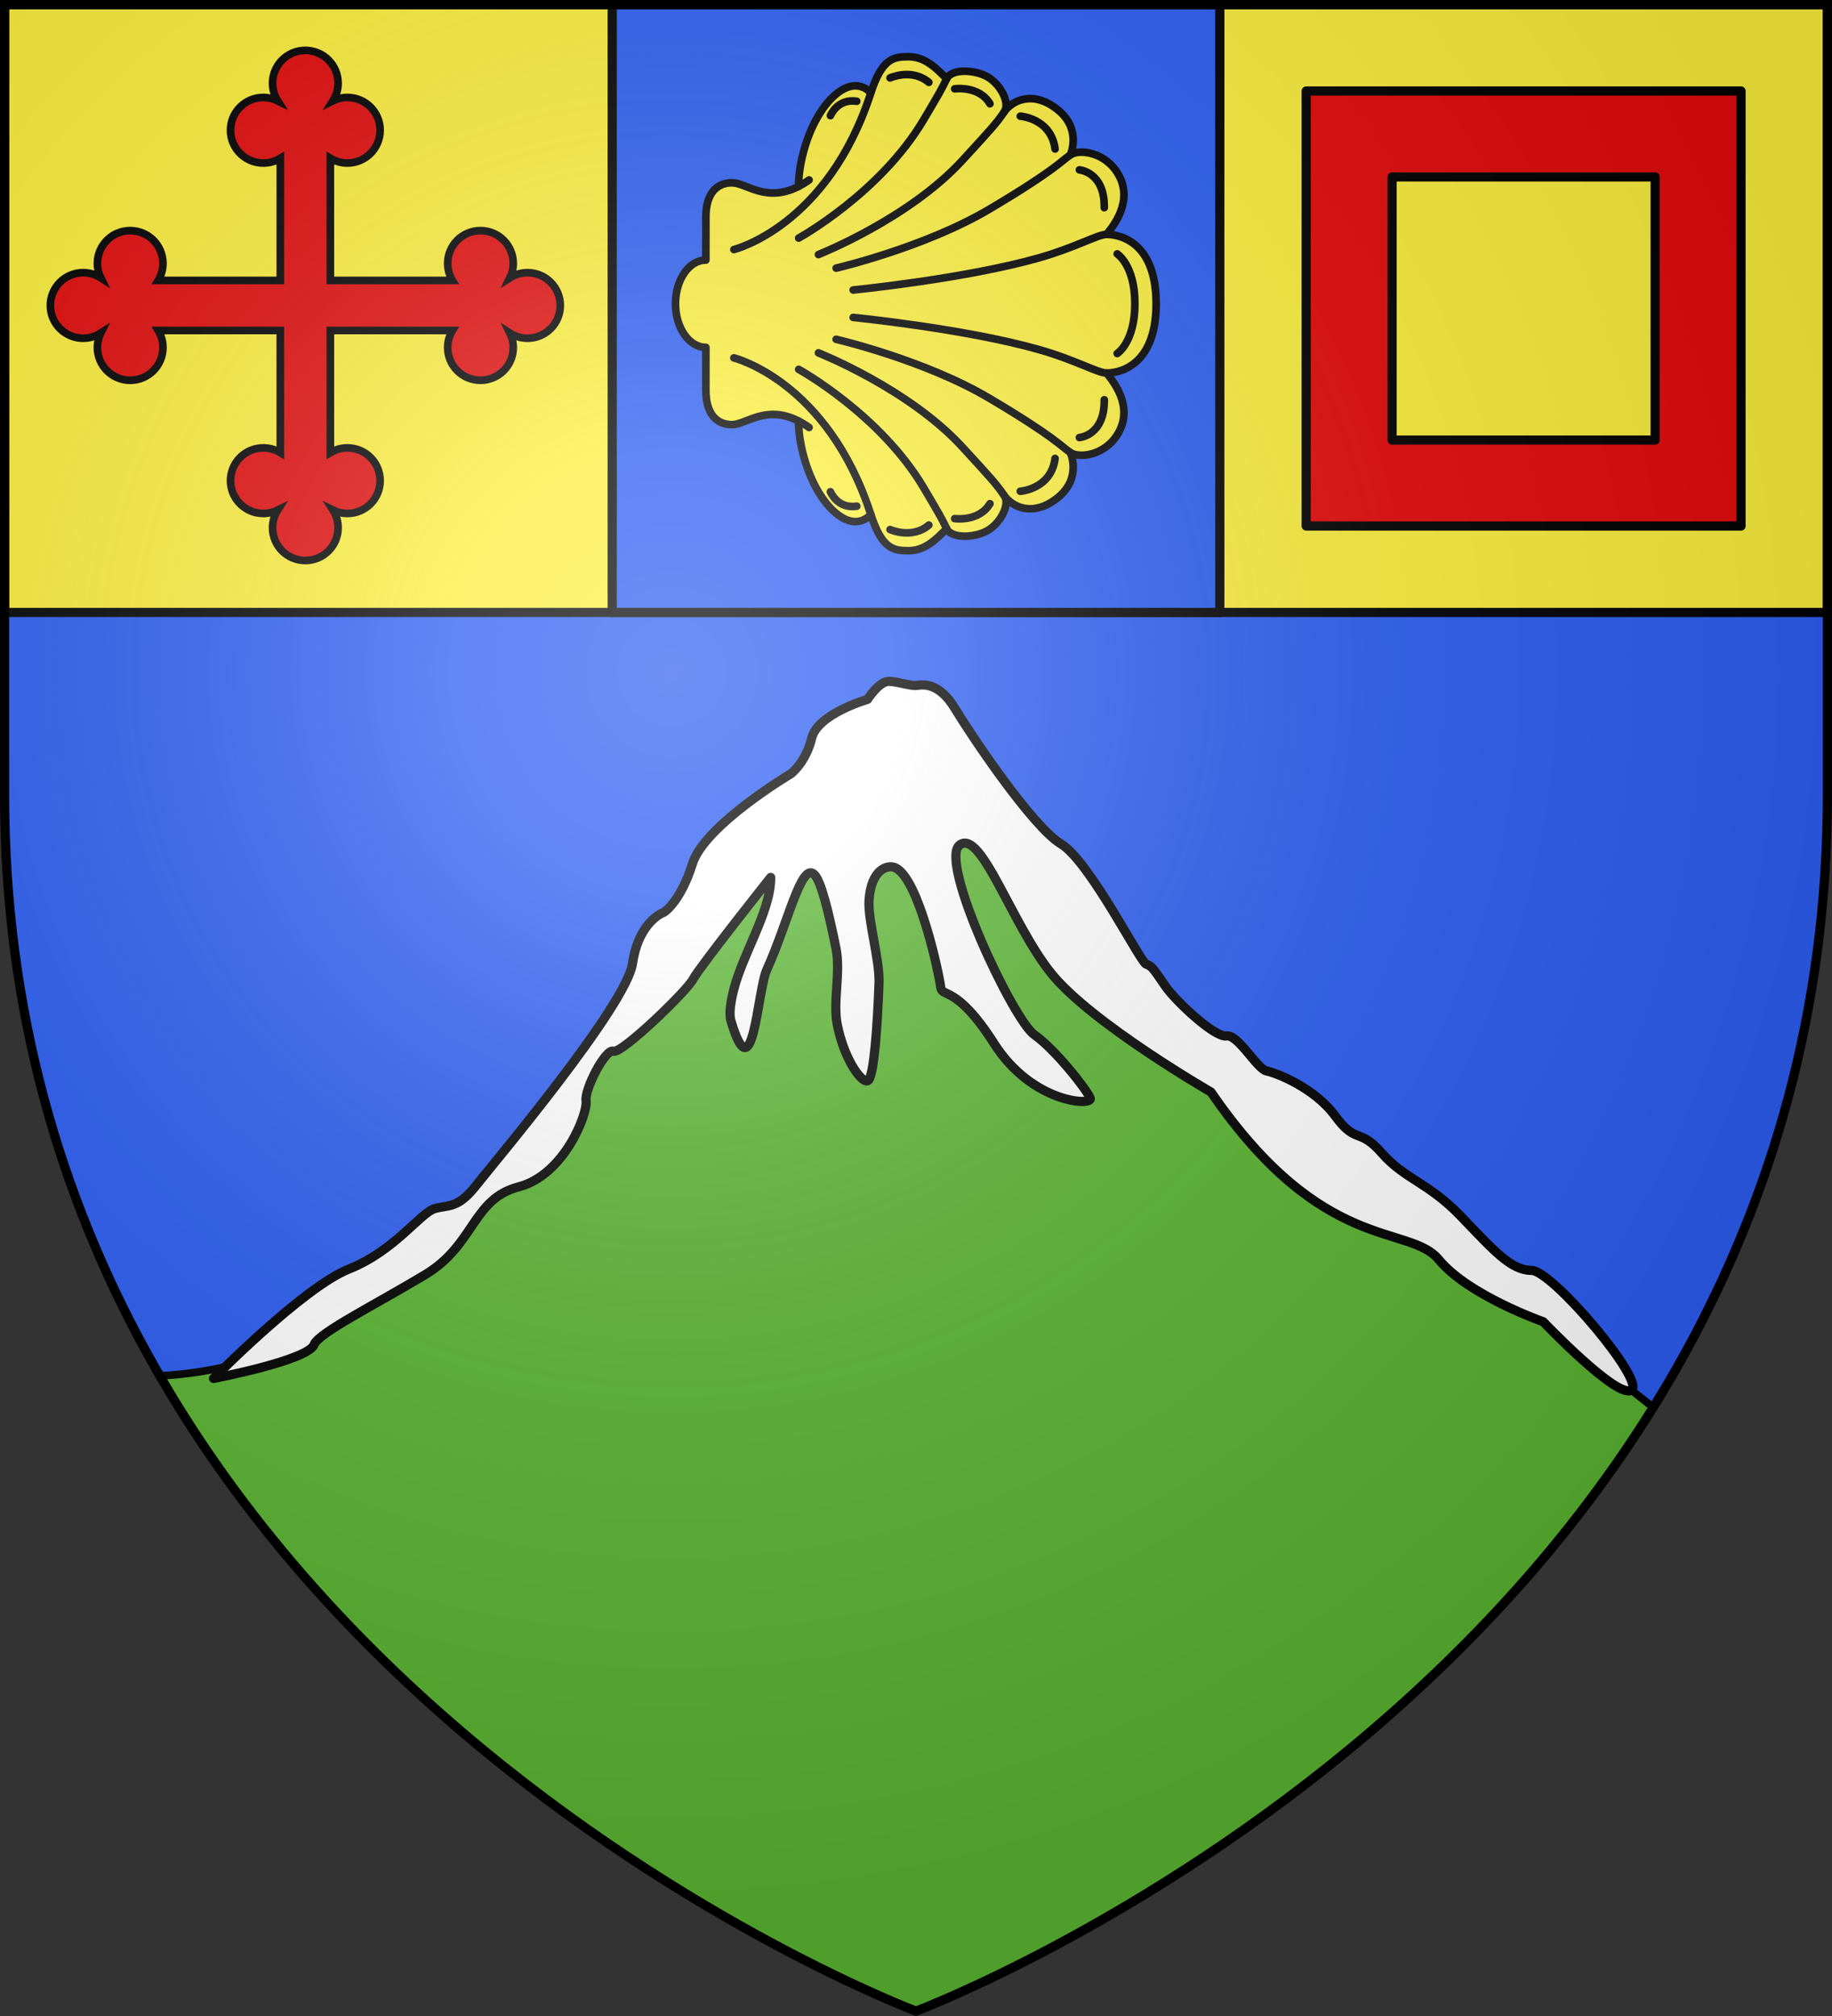 <svg height="660" viewBox="-300 -300 600 660" width="600" xmlns="http://www.w3.org/2000/svg" xmlns:xlink="http://www.w3.org/1999/xlink"><rect x="-300" y="-300" width="600" height="660" fill="#333333" stroke="none"/><radialGradient id="a" cx="-80" cy="-80" gradientTransform="matrix(1 0 0 1 0 -.05)" gradientUnits="userSpaceOnUse" r="405"><stop offset="0" stop-color="#fff" stop-opacity=".31"/><stop offset=".19" stop-color="#fff" stop-opacity=".25"/><stop offset=".6" stop-color="#6b6b6b" stop-opacity=".125"/><stop offset="1" stop-opacity=".125"/></radialGradient><path d="m-298.5-298.5h597v258.543c0 286.248-298.5 398.457-298.5 398.457s-298.5-112.209-298.5-398.457z" fill="#2b5df2"/><g stroke="#000"><path d="m-298.5-298.5h597v199h-597z" fill="#fcef3c" stroke-linecap="round" stroke-linejoin="round" stroke-width="3"/><path d="m-99.5-298.5h199v199h-199z" fill="#2b5df2" stroke-linecap="round" stroke-linejoin="round" stroke-width="3"/><g fill="#fcef3c" stroke-linecap="round" stroke-linejoin="round" stroke-width="3.88" transform="matrix(0 -.644 .644 0 -125.053 -976.797)"><path d="m-1205.322 316.305c33.404 0 35.248-20.824 35.248-25.221 7.745 6.489 18.838 12.558 30.351 6.07 11.512-6.488 13.185-19.885 10.046-24.49 0 0 12.976 6.07 23.025-6.489 10.046-12.558 4.606-23.231-1.256-27.21 4.185 3.14 13.185-1.256 17.372-7.536 4.186-6.279 5.023-19.047-.415-21.649 5.263-5.263 11.184-10.855 11.184-19.407 0-7.748-.884-13.485-18.453-19.185 0 0 9.056-6.857-1.294-18.502s-31.7-18.241-46.179-18.241c-8.478-16.54 1.848-26.655 1.848-33.819 0-7.909-5.536-13.303-17.508-13.303-11.973 0-21.785 0-21.785 0 0-8.539-9.931-15.46-22.182-15.46s-22.182 6.921-22.182 15.46c0 0-9.814 0-21.785 0-11.971 0-17.508 5.393-17.508 13.303 0 7.163 10.327 17.279 1.846 33.819-14.477 0-35.828 6.596-46.18 18.241-10.351 11.645-1.293 18.502-1.293 18.502-17.569 5.699-18.453 11.436-18.453 19.185 0 8.552 5.92 14.144 11.182 19.407-5.438 2.603-4.6 15.37-.413 21.649 4.185 6.28 13.185 10.676 17.372 7.536-5.86 3.977-11.303 14.652-1.256 27.21 10.046 12.559 23.023 6.489 23.023 6.489-3.137 4.606-1.465 18.002 10.048 24.49 11.512 6.488 22.604.419 30.349-6.07 0 4.397 1.846 25.221 35.251 25.221z" fill="#fcef3c"/><path d="m-1180 296.5s-5.654 8.995-25.322 8.995c-19.668 0-25.322-8.995-25.322-8.995m93.358-19.21s-1.012 12.891-19.21 12.638m46.507-42.715s-1.011 15.67-16.681 17.692m30.582-51.056s1.769 12.384-7.583 17.946m13.144-50.803s5.054 11.122-2.274 19.714m-16.934-50.045s8.846 3.54 7.33 13.396m-170.954 113.233s1.011 12.891 19.209 12.638m-46.506-42.715s1.011 15.67 16.681 17.692m-30.582-51.056s-1.769 12.384 7.582 17.946m-13.143-50.803s-5.054 11.122 2.274 19.714m16.934-50.045s-8.846 3.54-7.33 13.396m162.546-29.613c.881 1.719 1.966 3.506 3.285 5.367m44.188 31.376c-67.876-22.017-79.564-69.624-79.564-69.624m5.829 32.955s22.847 41.497 60.281 63.63c13.456 7.956 15.288 9.027 20.725 11.629m-89.379-65.211s18.051 45.835 47.93 73.258c15.28 14.023 18.629 17.163 24.49 21.14m-79.328-85.397s10.466 45 29.931 77.862c19.466 32.861 24.49 36.627 27.629 41.233m-135.276-138.218c-.88 1.719-1.966 3.506-3.284 5.367m-44.187 31.376c67.876-22.017 79.564-69.624 79.564-69.624m-5.828 32.955s-22.847 41.497-60.281 63.63c-13.456 7.956-15.288 9.027-20.727 11.629m89.38-65.211s-18.052 45.835-47.932 73.258c-15.279 14.023-18.629 17.163-24.489 21.14m79.327-85.397s-10.464 45-29.931 77.862c-19.464 32.861-24.49 36.627-27.629 41.233m82.618-110.422s5.646 56.847 16.348 94.515c5.232 18.419 11.93 29.93 11.93 34.328m-42.219-128.843s-5.646 56.847-16.348 94.515c-5.232 18.419-11.931 29.93-11.931 34.328" fill="none"/></g><path d="m-127.235-210.735c-2.119 0-4.093.617-5.757 1.677.695-1.422 1.086-3.019 1.086-4.708 0-5.929-4.806-10.735-10.735-10.735-5.928 0-10.735 4.806-10.735 10.735 0 2.04.569 3.948 1.558 5.572h-39.989v-39.989c1.624.989 3.532 1.558 5.572 1.558 5.929 0 10.735-4.806 10.735-10.735 0-5.928-4.806-10.735-10.735-10.735-1.689 0-3.287.391-4.708 1.087 1.06-1.664 1.677-3.638 1.677-5.757 0-5.928-4.806-10.735-10.735-10.735-5.928 0-10.735 4.806-10.735 10.735 0 2.119.617 4.093 1.677 5.757-1.422-.695-3.019-1.086-4.708-1.086-5.928 0-10.735 4.806-10.735 10.735 0 5.928 4.806 10.735 10.735 10.735 2.04 0 3.948-.569 5.572-1.558v39.989h-39.989c.989-1.624 1.558-3.532 1.558-5.572 0-5.929-4.806-10.735-10.735-10.735-5.928 0-10.735 4.806-10.735 10.735 0 1.689.391 3.287 1.087 4.708-1.664-1.06-3.638-1.677-5.757-1.677-5.928 0-10.735 4.806-10.735 10.735 0 5.928 4.806 10.735 10.735 10.735 2.119 0 4.093-.617 5.757-1.677-.695 1.422-1.086 3.019-1.086 4.708 0 5.928 4.806 10.735 10.735 10.735 5.928 0 10.735-4.806 10.735-10.735 0-2.04-.569-3.948-1.558-5.572h39.989v39.989c-1.624-.989-3.532-1.558-5.572-1.558-5.928 0-10.735 4.806-10.735 10.735 0 5.929 4.806 10.735 10.735 10.735 1.689 0 3.287-.391 4.708-1.086-1.06 1.664-1.677 3.638-1.677 5.757 0 5.929 4.806 10.735 10.735 10.735 5.929 0 10.735-4.806 10.735-10.735 0-2.119-.617-4.093-1.677-5.757 1.422.695 3.019 1.086 4.708 1.086 5.929 0 10.735-4.806 10.735-10.735 0-5.928-4.806-10.735-10.735-10.735-2.04 0-3.948.569-5.572 1.558v-39.989h39.989c-.989 1.624-1.558 3.532-1.558 5.572 0 5.928 4.806 10.735 10.735 10.735 5.929 0 10.735-4.806 10.735-10.735 0-1.689-.391-3.287-1.086-4.708 1.664 1.06 3.638 1.677 5.757 1.677 5.929 0 10.735-4.806 10.735-10.735 0-5.929-4.806-10.735-10.735-10.735z" fill="#e20909" stroke-linecap="round" stroke-width="2.5"/><path d="m427.791 29.791v142.418h142.418v-142.418zm28.133 28.133h86.152v86.152h-86.152z" fill="#e20909" stroke-linecap="round" stroke-linejoin="round" stroke-width="3" transform="translate(-300 -300)"/><g stroke-linecap="round" stroke-linejoin="round" stroke-width="2.249" transform="matrix(1.334 0 0 1.334 -121.482 -219.867)"><path d="m80.767 125.323c-17.453.041-36.228 12.751-54.133 49.228-43.378 88.371-96.428 101.957-121.254 103.021 63.868 110.248 185.683 156.064 185.683 156.064s116.073-43.655 181.017-148.283l-118.54-94.236s-32.943-65.888-72.772-65.794z" fill="#5ab532" stroke-width="1.874"/><path d="m-81.405 278.22s22.103-22.434 33.264-26.855 17.572-13.814 20.997-14.809c3.426-.995 5.636.111 10.167-5.636 4.531-5.747 36.889-44.102 38.452-54.573s7.658-12.503 7.658-12.503 4.063-2.436 7.047-11.94c2.984-9.504 24.202-22.103 24.202-22.103s3.647-2.763 5.084-8.731 13.704-9.504 13.704-9.504 2.873-4.531 5.305-4.421c2.431.111 5.415 1.216 6.852.995 1.437-.221 5.415-.774 9.283 5.636 3.868 6.41 19.016 29.047 26.049 33.266 7.033 4.22 19.483 29.063 20.919 29.505s1.989 1.437 4.642 5.305c2.652 3.868 12.261 12.78 15.074 12.311 2.813-.469 7.502 8.127 9.846 8.596 2.344.469 11.722 4.064 16.879 11.097 5.158 7.033 5.783 2.657 11.409 9.065 5.626 6.408 11.409 7.189 19.38 15.473 7.971 8.283 12.285 13.303 17.369 13.303 5.084 0 28.07 27.186 24.534 29.396s-21.661-16.798-21.661-16.798-18.345-6.41-25.639-15.251-28.512-1.105-55.92-41.111c0 0-29.331-16.895-39.177-29.086-9.846-12.191-17.192-35.478-22.506-31.57-5.314 3.907 13.128 42.979 18.286 46.574 5.158 3.595 13.128 13.753 13.753 15.629.625 1.875-14.222 1.25-23.6-13.441-9.377-14.691-12.816-11.097-13.128-13.91-.313-2.813-5.314-26.569-11.097-29.226-1.985-.912-5.995.416-6.488 7.975-.318 4.873 2.665 14.662 2.451 20.346-.421 11.186-1.233 21.954-2.526 23.723-1.172 1.604-5.93-4.46-7.738-13.642-1.092-5.547.891-12.757-.293-18.606-1.822-9.002-3.69-16.742-5.41-18.233-3.21-2.782-6.337 11.902-11.564 23.402-2.422 5.329-3.331 31.076-8.832 12.545-.678-2.284.377-7.116 1.722-10.965 2.823-8.074 8.151-17.109 8.046-24.2 0 0-17.504 22.037-19.067 25.006s-17.661 18.442-19.536 17.661c-1.875-.781-7.189 9.377-6.72 12.191.469 2.813-5.158 18.13-16.567 21.099-11.409 2.969-10.718 14.215-22.974 21.568-12.504 7.501-25.777 14.098-27.194 17.035-1.094 3.907-24.737 8.412-24.737 8.412z" fill="#fff" stroke-linecap="round" stroke-linejoin="round" stroke-width="2.249"/></g></g><path d="m-298.5-298.5h597v258.5c0 286.2-298.5 398.39-298.5 398.39s-298.5-112.19-298.5-398.39z" fill="url(#a)" height="100%" stroke-width="1" transform="matrix(1 0 0 1 0 .05)" width="100%"/><path d="m-298.5-298.5h597v258.503c0 286.203-298.5 398.395-298.5 398.395s-298.5-112.191-298.5-398.395z" fill="none" stroke="#000" stroke-width="3"/></svg>